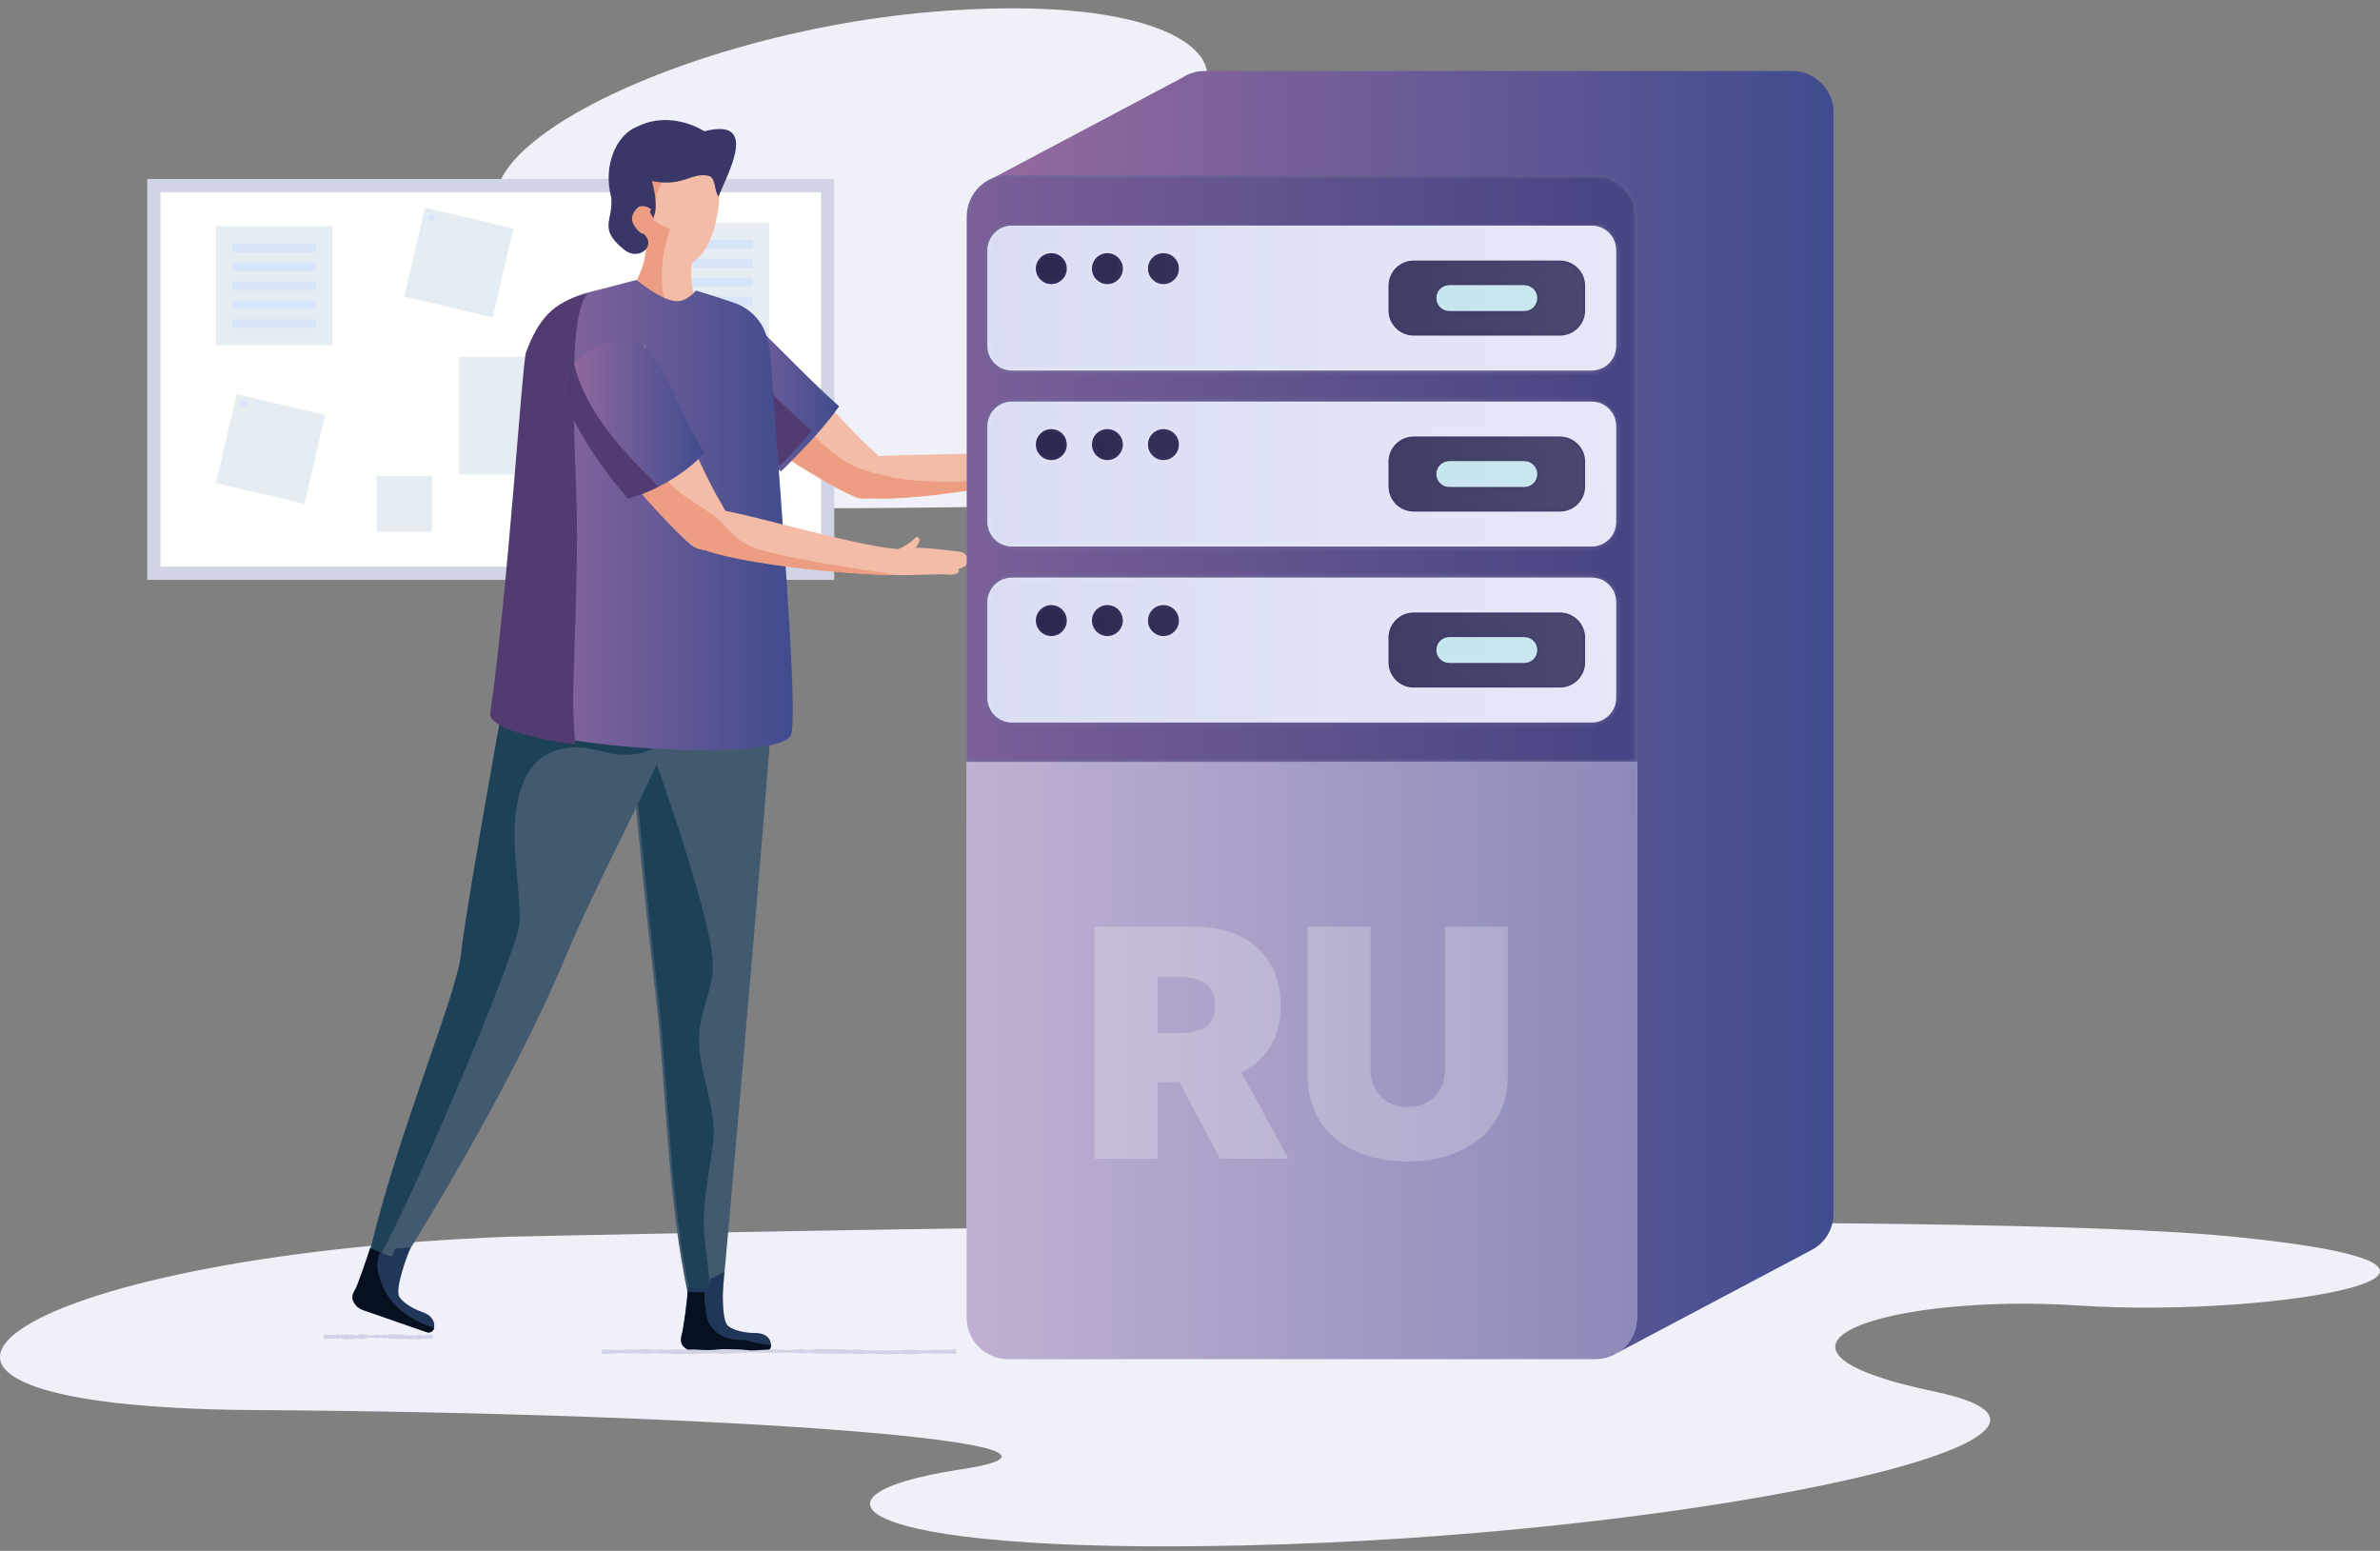 <svg width="485" height="316" viewBox="0 0 485 316" fill="none" xmlns="http://www.w3.org/2000/svg">
<rect x="0" y="0" width="485" height="316" fill="#808080" stroke="none"/>
<path fill-rule="evenodd" clip-rule="evenodd" d="M103.77 251.986C1.316 255.906 -42.156 286.737 52.166 287.315C146.489 287.895 231.672 293.967 195.679 299.418C159.686 304.868 173.876 317.583 261.862 314.653C349.849 311.723 437.359 292.56 394.204 283.536C351.049 274.512 384.642 263.414 423.934 266.025C463.227 268.636 520.861 258.51 455.151 251.986C389.442 245.461 103.77 251.986 103.77 251.986Z" fill="#EFF0F8"/>
<path fill-rule="evenodd" clip-rule="evenodd" d="M291.74 100.578C356.758 95.199 384.839 47.641 325.052 46.092C265.264 44.542 211.363 34.529 234.274 26.316C257.184 18.104 248.403 -1.732 192.573 2.21C136.743 6.152 80.94 35.294 108.147 49.6C135.353 63.905 113.869 80.901 89.003 76.576C64.137 72.253 27.428 87.574 68.976 98.154C110.523 108.735 291.74 100.578 291.74 100.578Z" fill="#EFF0F8"/>
<rect x="30" y="36.461" width="140" height="81.695" fill="#D0D4E5"/>
<path d="M167.309 39.162L167.309 115.448L32.69 115.448L32.69 39.162L167.309 39.162Z" fill="#FFFFFE"/>
<rect x="44.016" y="46.086" width="23.73" height="24.257" fill="#E5EDF3"/>
<rect x="47.337" y="49.631" width="17.083" height="1.757" fill="#D7E4F9"/>
<rect x="47.337" y="53.49" width="17.083" height="1.757" fill="#D7E4F9"/>
<rect x="47.337" y="57.338" width="17.083" height="1.757" fill="#D7E4F9"/>
<rect x="47.337" y="61.197" width="17.083" height="1.757" fill="#D7E4F9"/>
<rect x="47.337" y="65.047" width="17.083" height="1.757" fill="#D7E4F9"/>
<rect x="133.01" y="45.353" width="23.73" height="42.898" fill="#E5EDF3"/>
<rect x="136.333" y="65.754" width="6.933" height="6.968" fill="#D7E4F9"/>
<rect x="136.333" y="48.895" width="17.083" height="1.757" fill="#D7E4F9"/>
<rect x="136.333" y="52.754" width="17.083" height="1.757" fill="#D7E4F9"/>
<rect x="136.333" y="56.602" width="17.083" height="1.757" fill="#D7E4F9"/>
<rect x="136.333" y="60.461" width="17.083" height="1.757" fill="#D7E4F9"/>
<path d="M86.6 42.312L104.632 46.549L100.417 64.673L82.385 60.437L86.6 42.312Z" fill="#E5EDF3"/>
<ellipse cx="87.964" cy="44.338" rx="0.698" ry="0.702" fill="#D7E4F9"/>
<path d="M48.227 80.307L66.259 84.543L62.044 102.667L44.012 98.431L48.227 80.307Z" fill="#E5EDF3"/>
<ellipse cx="49.592" cy="82.334" rx="0.698" ry="0.702" fill="#D7E4F9"/>
<rect x="76.732" y="96.978" width="11.299" height="11.357" fill="#E5EDF3"/>
<rect x="93.504" y="72.717" width="24.54" height="23.97" fill="#E5EDF3"/>
<rect x="130.684" y="98.934" width="11.299" height="11.357" fill="#E5EDF3"/>
<path fill-rule="evenodd" clip-rule="evenodd" d="M217.216 87.728C216.776 88.903 216.149 90.038 215.443 90.94C216.305 91.301 216.283 91.962 217.331 91.243C217.667 90.809 218.423 87.321 218.17 86.788C217.845 86.093 217.46 87.085 217.216 87.728Z" fill="#F3BCA7"/>
<path fill-rule="evenodd" clip-rule="evenodd" d="M224.503 89.632C223.966 89.557 222.408 89.732 221.761 89.743C221.542 89.758 218.409 89.995 217.062 90.262C215.922 90.475 214.792 90.855 213.778 91.215C213.725 91.239 214.265 95.083 214.776 96.298C216.694 95.971 222.489 94.434 222.637 94.427C225.104 94.3 225.489 93.452 224.899 92.945C224.755 92.82 226.26 92.173 225.787 91.581C225.787 91.581 226.18 91.207 225.899 90.703C225.686 90.322 225.41 89.756 224.503 89.632Z" fill="#F3BCA7"/>
<path fill-rule="evenodd" clip-rule="evenodd" d="M152.972 65.418C152.063 64.727 143.512 74.462 142.758 76.575C141.02 81.448 164.704 97.067 174.087 101.205C177.649 102.775 186.713 99.575 177.645 91.585C170.251 85.073 157.975 69.22 152.972 65.418Z" fill="#F3BCA7"/>
<path fill-rule="evenodd" clip-rule="evenodd" d="M214.683 91.008C207.896 92.987 182.616 92.284 175.95 93.185C175.587 93.235 175.166 93.361 174.738 93.565C172.849 94.459 170.844 96.802 173.137 100.194C175.638 103.903 203.662 99.398 214.889 96.359C214.371 95.064 214.889 93.173 214.683 91.008Z" fill="#F3BCA7"/>
<path fill-rule="evenodd" clip-rule="evenodd" d="M175.523 95.569C169.53 93.436 163.882 87.108 159.934 81.44C155.607 77.71 151.571 73.606 147.893 69.281C145.519 71.961 143.139 75.032 142.758 76.121C141.018 81.082 164.735 96.986 174.131 101.198C176.686 102.346 182.026 100.978 181.522 97.123C179.381 96.731 177.348 96.218 175.523 95.569Z" fill="#ED9E82"/>
<path fill-rule="evenodd" clip-rule="evenodd" d="M175.373 95.806C174.653 95.567 173.937 95.254 173.229 94.906C172.071 96.067 171.48 97.887 173.13 100.244C175.379 103.468 198.319 100.249 211 97.44C208.459 97.692 201.447 97.736 200.342 97.841C192.862 98.544 182.489 98.173 175.373 95.806Z" fill="#ED9E82"/>
<path fill-rule="evenodd" clip-rule="evenodd" d="M152.195 64.862C151.259 64.161 142.443 74.041 141.666 76.186C140.471 79.487 149.19 89.711 159.167 96.022C160.181 95.156 162.93 92.2 163.87 91.248C166.174 88.926 169.143 85.43 171 82.795C163.622 76.266 155.836 67.586 152.195 64.862Z" fill="url(#paint0_linear_1057_5133)"/>
<path fill-rule="evenodd" clip-rule="evenodd" d="M151.782 73.694C149.932 71.266 149.386 68.774 149.732 66.496C147.008 69.319 143.246 74.062 142.769 75.461C141.664 78.697 149.725 88.72 158.95 94.906C159.888 94.058 162.429 91.159 163.298 90.227C163.97 89.509 164.703 88.672 165.445 87.787C160.529 83.504 155.816 78.996 151.782 73.694Z" fill="#523B71"/>
<path fill-rule="evenodd" clip-rule="evenodd" d="M128.265 124.032C128.265 124.032 126.919 143.79 128.265 151.401C128.719 153.966 130.62 177.405 133.676 203.325C135.75 220.91 135.852 244.3 140.454 264.944C143.521 267.144 147.1 264.989 147.159 264.756C147.159 264.756 159.551 127.223 158.74 121.645C155.108 123.168 139.215 124.719 128.265 124.032Z" fill="#425A6F"/>
<path fill-rule="evenodd" clip-rule="evenodd" d="M145.27 196.96C145.475 186.397 129.439 143.212 128.223 140.586C128.199 144.941 128.333 149.204 128.811 151.917C129.262 154.471 131.146 177.807 134.176 203.614C136.232 221.123 136.334 244.41 140.896 264.964C142.243 265.935 143.675 266.037 144.876 265.848C144.665 261.736 144.278 257.659 143.709 253.348C142.769 246.259 144.416 240.125 145.294 233.15C146.251 225.553 142.271 218.834 142.458 211.232C142.579 206.339 145.173 201.804 145.27 196.96Z" fill="#1D4257"/>
<path fill-rule="evenodd" clip-rule="evenodd" d="M153.912 271.609C153.393 271.609 150.081 271.566 148.339 270.127C146.91 268.947 147.288 260.813 147.559 259.242C146.832 259.329 145.487 260.374 144.784 260.578C144.515 261.23 144.601 261.968 144.57 262.427C143.9 262.565 140.947 262.606 140.175 262.333C140.071 264.735 139.253 270.801 138.941 271.814C138.687 272.645 138.719 273.573 139.118 274.088C140.251 275.549 141.626 275.359 142.982 275.359C145.2 275.359 152.565 275.397 155.756 275.397C156.476 275.397 157.112 274.99 157.112 273.909C157.112 273.267 156.544 271.609 153.912 271.609Z" fill="#21375A"/>
<path fill-rule="evenodd" clip-rule="evenodd" d="M152.007 273.068C151.251 272.982 150.464 273.022 149.712 272.93C146.176 272.495 143.868 270.151 143.79 266.736C143.606 265.681 143.446 264.65 143.59 263.534L143.625 263.31C142.473 263.359 140.741 263.33 140.176 263.143C140.072 265.396 139.254 271.087 138.941 272.037C138.687 272.816 138.719 273.687 139.118 274.17C140.253 275.54 141.629 275.362 142.986 275.362C145.206 275.362 152.579 275.398 155.772 275.398C156.465 275.398 157.068 275.03 157.112 274.098C155.826 273.95 154.544 273.757 153.286 273.447L152.007 273.068Z" fill="#06101E"/>
<path d="M194.876 275.852H194.067C193.806 275.852 193.48 275.852 193.089 275.829C192.662 275.805 192.225 275.79 191.784 275.786C191.513 275.799 191.25 275.819 191.001 275.847C190.708 275.859 190.404 275.849 190.14 275.818C189.851 275.783 189.538 275.761 189.214 275.751C188.881 275.752 188.548 275.761 188.223 275.777C187.531 275.812 186.801 275.867 186.031 275.913C185.641 275.934 185.244 275.946 184.844 275.951C184.393 275.946 183.951 275.923 183.539 275.881C183.119 275.846 182.655 275.846 182.235 275.881C181.829 275.927 181.384 275.952 180.93 275.954C180.017 275.954 179.077 275.847 178.112 275.82C177.115 275.771 176.074 275.794 175.138 275.884C174.889 275.904 174.617 275.904 174.368 275.884C174.107 275.861 173.846 275.812 173.598 275.786C173.471 275.777 173.334 275.777 173.207 275.786C173.068 275.8 172.937 275.817 172.815 275.838C172.554 275.879 172.294 275.855 172.033 275.858C170.976 275.858 169.906 275.818 168.81 275.794H167.167C166.587 275.811 165.999 275.781 165.51 275.71C165.029 275.624 164.355 275.617 163.84 275.693C163.594 275.729 163.295 275.743 163.005 275.73C162.717 275.722 162.436 275.704 162.17 275.678C161.641 275.622 161.071 275.589 160.487 275.58C159.916 275.585 159.348 275.603 158.791 275.632C157.666 275.651 156.537 275.651 155.412 275.632C154.851 275.632 154.29 275.597 153.729 275.582C153.158 275.58 152.591 275.603 152.059 275.649C150.98 275.725 149.877 275.782 148.759 275.82C147.691 275.88 146.567 275.866 145.536 275.78C144.482 275.737 143.393 275.767 142.418 275.867C141.933 275.905 141.42 275.923 140.905 275.919C140.657 275.919 140.409 275.881 140.162 275.864C139.92 275.853 139.672 275.853 139.431 275.864C138.958 275.891 138.479 275.913 137.996 275.928C137.756 275.931 137.517 275.923 137.291 275.905C137.057 275.881 136.835 275.852 136.6 275.826C135.687 275.69 134.813 275.899 133.991 275.774C133.594 275.71 133.052 275.716 132.686 275.789C132.345 275.846 131.889 275.857 131.499 275.818C130.81 275.749 130.062 275.715 129.307 275.719C128.971 275.732 128.639 275.752 128.316 275.777C128.013 275.796 127.693 275.796 127.39 275.777C127.113 275.754 126.83 275.735 126.542 275.722C126.277 275.716 126.01 275.723 125.759 275.742C125.044 275.818 124.268 275.863 123.476 275.873C123.276 275.876 123.075 275.876 122.876 275.873H122.667V274.982H122.876C123.076 274.979 123.276 274.979 123.476 274.982C124.255 274.98 125.03 275.01 125.759 275.072C126.016 275.085 126.284 275.085 126.542 275.072C126.832 275.048 127.116 275.02 127.39 274.987C127.679 274.958 128.006 274.951 128.316 274.967C128.638 274.993 128.97 275.012 129.307 275.025C130.074 275.018 130.823 274.972 131.499 274.892C131.897 274.843 132.394 274.864 132.686 274.941C132.823 274.989 133.048 275.021 133.301 275.027C133.554 275.034 133.807 275.015 133.991 274.976C134.839 274.822 135.713 275.144 136.6 275.008C136.822 274.985 137.057 274.955 137.291 274.935C137.523 274.924 137.764 274.924 137.996 274.935C138.466 274.935 138.948 274.999 139.431 275.025C139.672 275.036 139.921 275.036 140.162 275.025C140.409 275.025 140.657 274.987 140.905 274.973C141.416 274.965 141.928 274.978 142.418 275.011C143.412 275.102 144.521 275.109 145.536 275.031C146.511 274.906 147.651 274.861 148.759 274.903C149.311 274.914 149.859 274.932 150.403 274.955C150.986 274.969 151.55 275.01 152.059 275.074C152.553 275.146 153.145 275.176 153.729 275.159C154.278 275.112 154.84 275.074 155.412 275.045C156.51 274.976 157.658 274.956 158.791 274.985C159.326 275.043 159.898 275.083 160.487 275.104C160.781 275.104 161.072 275.089 161.335 275.06L162.183 274.944C162.436 274.906 162.72 274.879 163.018 274.866C163.292 274.848 163.579 274.866 163.853 274.95C164.414 275.121 164.962 275.086 165.523 274.967C165.757 274.915 166.043 274.875 166.358 274.851C166.628 274.836 166.91 274.836 167.18 274.851C167.727 274.871 168.275 274.906 168.823 274.918C169.906 274.938 170.989 274.918 172.046 274.95C172.307 274.95 172.568 274.95 172.828 274.996C172.948 275.022 173.079 275.046 173.22 275.066C173.347 275.075 173.484 275.075 173.611 275.066C173.872 275.048 174.133 275.008 174.381 274.99C174.639 274.979 174.908 274.985 175.151 275.008C175.412 275.028 175.659 275.06 175.907 275.08C176.15 275.097 176.399 275.109 176.651 275.115C177.138 275.133 177.631 275.143 178.125 275.144L180.943 275.121C181.38 275.125 181.815 275.133 182.248 275.147C182.693 275.155 183.14 275.139 183.552 275.101C183.962 275.056 184.403 275.027 184.857 275.016C185.254 275.014 185.651 275.019 186.044 275.031C186.814 275.06 187.544 275.101 188.236 275.121C188.565 275.127 188.897 275.127 189.227 275.121C189.55 275.107 189.863 275.083 190.153 275.048C190.418 275.017 190.718 275.005 191.014 275.014C191.265 275.037 191.528 275.054 191.797 275.063C192.239 275.054 192.676 275.035 193.102 275.008C193.48 274.99 193.806 274.987 194.08 274.976C194.602 274.958 194.889 274.958 194.889 274.958L194.876 275.852Z" fill="#D0D4E5"/>
<path d="M88.218 272.831H87.969C87.889 272.831 87.789 272.831 87.668 272.808C87.537 272.783 87.402 272.768 87.267 272.764C87.183 272.777 87.102 272.798 87.026 272.825C86.936 272.838 86.842 272.827 86.761 272.796C86.672 272.762 86.576 272.739 86.476 272.729C86.373 272.731 86.271 272.74 86.171 272.755C85.958 272.79 85.733 272.845 85.497 272.892C85.377 272.912 85.254 272.925 85.131 272.93C84.993 272.925 84.856 272.901 84.73 272.86C84.601 272.824 84.458 272.824 84.329 272.86C84.204 272.905 84.067 272.93 83.927 272.932C83.646 272.932 83.357 272.825 83.06 272.799C82.753 272.75 82.433 272.772 82.145 272.863C82.068 272.883 81.984 272.883 81.908 272.863C81.828 272.84 81.747 272.79 81.671 272.764C81.632 272.755 81.59 272.755 81.551 272.764C81.508 272.778 81.468 272.796 81.43 272.816C81.35 272.857 81.27 272.834 81.189 272.837C80.864 272.837 80.535 272.796 80.198 272.773H79.692C79.514 272.79 79.333 272.76 79.182 272.689C79.034 272.603 78.827 272.596 78.669 272.671C78.593 272.707 78.501 272.721 78.412 272.709C78.323 272.7 78.237 272.683 78.155 272.657C77.992 272.601 77.817 272.567 77.637 272.558C77.461 272.564 77.286 272.581 77.115 272.61C76.769 272.63 76.421 272.63 76.075 272.61C75.903 272.61 75.73 272.575 75.558 272.561C75.382 272.559 75.207 272.581 75.044 272.628C74.712 272.703 74.372 272.76 74.028 272.799C73.7 272.859 73.354 272.845 73.037 272.758C72.712 272.715 72.377 272.746 72.077 272.845C71.928 272.884 71.77 272.902 71.612 272.898C71.535 272.898 71.459 272.86 71.383 272.843C71.309 272.832 71.232 272.832 71.158 272.843C71.013 272.87 70.865 272.891 70.717 272.906C70.643 272.909 70.569 272.901 70.5 272.883C70.428 272.86 70.359 272.831 70.287 272.805C70.006 272.668 69.737 272.877 69.484 272.753C69.362 272.689 69.195 272.695 69.083 272.767C68.978 272.825 68.837 272.836 68.718 272.796C68.506 272.728 68.275 272.694 68.043 272.697C67.939 272.711 67.838 272.73 67.738 272.755C67.645 272.774 67.546 272.774 67.453 272.755C67.368 272.732 67.281 272.714 67.192 272.7C67.111 272.695 67.029 272.702 66.951 272.721C66.731 272.797 66.493 272.841 66.249 272.851C66.187 272.855 66.126 272.855 66.064 272.851H66V271.96H66.064C66.126 271.957 66.187 271.957 66.249 271.96C66.489 271.958 66.727 271.989 66.951 272.05C67.031 272.064 67.113 272.064 67.192 272.05C67.282 272.026 67.369 271.998 67.453 271.966C67.542 271.936 67.643 271.929 67.738 271.946C67.837 271.971 67.939 271.991 68.043 272.004C68.279 271.997 68.51 271.951 68.718 271.87C68.84 271.822 68.993 271.842 69.083 271.919C69.125 271.967 69.194 271.999 69.272 272.006C69.35 272.013 69.428 271.994 69.484 271.954C69.745 271.8 70.014 272.123 70.287 271.986C70.355 271.963 70.428 271.934 70.5 271.914C70.571 271.902 70.645 271.902 70.717 271.914C70.861 271.914 71.01 271.978 71.158 272.004C71.232 272.015 71.309 272.015 71.383 272.004C71.459 272.004 71.535 271.966 71.612 271.951C71.769 271.944 71.927 271.956 72.077 271.989C72.383 272.08 72.724 272.088 73.037 272.009C73.337 271.885 73.687 271.84 74.028 271.882C74.198 271.893 74.367 271.91 74.534 271.934C74.713 271.948 74.887 271.988 75.044 272.053C75.196 272.125 75.378 272.154 75.558 272.137C75.726 272.091 75.899 272.053 76.075 272.024C76.413 271.955 76.766 271.934 77.115 271.963C77.28 272.022 77.456 272.062 77.637 272.082C77.728 272.083 77.817 272.068 77.898 272.039L78.159 271.922C78.237 271.885 78.324 271.858 78.416 271.844C78.5 271.827 78.588 271.844 78.673 271.928C78.845 272.099 79.014 272.065 79.186 271.946C79.258 271.893 79.346 271.853 79.443 271.83C79.526 271.815 79.613 271.815 79.696 271.83C79.865 271.85 80.033 271.885 80.202 271.896C80.535 271.917 80.868 271.896 81.193 271.928C81.274 271.928 81.354 271.928 81.434 271.975C81.471 272.001 81.511 272.024 81.555 272.044C81.594 272.054 81.636 272.054 81.675 272.044C81.755 272.027 81.836 271.986 81.912 271.969C81.992 271.957 82.074 271.963 82.149 271.986C82.229 272.007 82.305 272.039 82.382 272.059C82.456 272.075 82.533 272.087 82.61 272.094C82.76 272.112 82.912 272.121 83.064 272.123L83.931 272.099C84.065 272.103 84.199 272.112 84.332 272.126C84.469 272.133 84.607 272.118 84.734 272.079C84.86 272.034 84.996 272.006 85.135 271.995C85.257 271.993 85.38 271.997 85.501 272.009C85.737 272.039 85.962 272.079 86.175 272.099C86.276 272.106 86.379 272.106 86.48 272.099C86.579 272.086 86.676 272.061 86.765 272.027C86.846 271.996 86.939 271.984 87.03 271.992C87.107 272.016 87.188 272.032 87.271 272.041C87.407 272.032 87.541 272.014 87.672 271.986C87.789 271.969 87.889 271.966 87.973 271.954C88.134 271.937 88.222 271.937 88.222 271.937L88.218 272.831Z" fill="#D0D4E5"/>
<path fill-rule="evenodd" clip-rule="evenodd" d="M93.969 194.278C93.104 202.692 81.256 230.152 75.444 254.647C75.444 254.89 78.381 258.338 81.75 257.412C81.75 257.412 103.519 223.194 115.271 194.93C119.78 184.085 126.435 171.319 132.297 158.978C139.023 144.827 145.444 130.816 145.444 130.816C134.731 128.941 111.045 118.414 107.927 116.074C106.747 118.941 95.036 183.909 93.969 194.278Z" fill="#425A6F"/>
<path fill-rule="evenodd" clip-rule="evenodd" d="M93.969 194.39C93.104 202.817 81.256 230.317 75.444 254.847C75.444 254.956 76.072 255.73 77.052 256.455C82.791 247.229 105.968 192.996 105.947 187.59C105.913 178.507 103.203 168.603 106.466 159.899C109.039 153.034 115.152 151.003 122.597 153.097C141.806 158.507 145.444 130.838 145.444 130.838C134.731 128.96 111.045 118.418 107.927 116.074C106.747 118.946 95.036 184.007 93.969 194.39Z" fill="#1D4257"/>
<path fill-rule="evenodd" clip-rule="evenodd" d="M130.83 44.77C132.237 49.047 131.733 54.007 129.333 57.797C131.987 63.086 140.861 63.03 141.478 59.82C140.024 56.323 141.536 49.818 141.555 49.202C139.401 49.526 132.095 45.578 130.83 44.77Z" fill="#F3BCA7"/>
<path fill-rule="evenodd" clip-rule="evenodd" d="M137.345 34.233C132.863 34.527 130.162 38.282 130.468 42.553L130.783 46.99C131.011 50.213 136.535 54.941 139.409 54.155C146.212 52.298 146.816 40.04 146.485 38.679C145.56 34.886 141.521 33.956 137.345 34.233Z" fill="#F3BCA7"/>
<path fill-rule="evenodd" clip-rule="evenodd" d="M136.471 46.702C134.184 45.565 131.847 44.107 131.223 43.656C132.479 47.969 132.03 52.971 129.887 56.792C130.972 59.23 133.209 60.535 135.382 60.925C135.039 59.419 134.831 57.869 134.86 56.224C134.923 52.989 135.379 49.86 136.553 46.919L136.471 46.702Z" fill="#ED9E82"/>
<path fill-rule="evenodd" clip-rule="evenodd" d="M130.729 47.635C130.835 49.524 131.637 51.189 133.344 52.795C134.582 53.961 136.288 52.055 133.822 47.173C132.877 45.301 133.195 42.865 133.564 40.744C134.061 37.884 135.622 35.759 137.379 34.188C137.09 34.193 136.532 34.195 136.237 34.22C132.474 34.53 130.207 38.478 130.464 42.969L130.729 47.635Z" fill="#ED9E82"/>
<path fill-rule="evenodd" clip-rule="evenodd" d="M132.849 36.873C139.31 38.245 141.062 34.836 144.66 35.91C145.907 36.624 145.519 38.803 146.409 40.061C148.383 35.176 154.75 23.862 143.54 26.748C140.573 24.906 135.036 23.142 129.726 25.86C125.664 27.459 122.8 33.705 124.556 40.225C125.018 45.098 121.744 46.476 127.212 50.898C130.127 53.257 133.856 50.169 131.228 47.705C130.162 47.517 129.71 46.202 129.727 45.111C129.576 43.693 129.117 42.755 130.348 42.103C130.777 41.933 132.333 42.425 133.093 44.439C134.092 42.489 133.536 39.554 132.849 36.873Z" fill="#393768"/>
<path fill-rule="evenodd" clip-rule="evenodd" d="M151.206 62.374C149.766 61.56 141.838 59.212 141.838 59.212C141.838 59.212 139.972 61.522 137.766 61.368C134.556 61.14 129.7 57.027 129.7 57.027C129.7 57.027 122.846 58.868 120.539 59.407C113.612 61.032 110.726 64.587 108.225 71.299C107.453 73.368 104.584 119.914 101.015 144.559C99.943 151.96 157.622 155.915 161.098 149.929C162.516 147.489 160.474 119.464 157.214 75.307C156.886 70.88 156.794 65.537 151.206 62.374Z" fill="url(#paint1_linear_1057_5133)"/>
<path fill-rule="evenodd" clip-rule="evenodd" d="M119.636 59.871C112.634 61.501 109.718 65.065 107.19 71.796C106.41 73.87 103.51 120.545 99.903 145.259C99.503 147.995 107.188 150.26 117.214 151.729C116.922 147.907 116.719 144.091 116.818 140.31C117.113 128.719 117.697 117.141 117.564 105.543C117.448 95.175 115.168 63.381 119.888 59.812L119.636 59.871Z" fill="#523B71"/>
<path fill-rule="evenodd" clip-rule="evenodd" d="M128.779 44.51C128.741 45.568 129.896 47.227 130.88 47.555C131.34 46.4 132.278 44.069 132.667 42.605C132.109 42.185 131.363 42 130.956 41.985C129.892 41.941 128.821 43.394 128.779 44.51Z" fill="#ED9E82"/>
<path fill-rule="evenodd" clip-rule="evenodd" d="M186.027 110.078C185.09 110.844 184.021 111.523 182.952 111.891C184.206 111.7 184.18 112.691 185.515 112.733C186.027 112.554 187.66 110.411 187.36 109.845C186.957 108.924 186.522 109.613 186.027 110.078Z" fill="#F3BCA7"/>
<path fill-rule="evenodd" clip-rule="evenodd" d="M196.261 112.599C195.733 112.346 193.843 112.248 193.106 112.12C192.851 112.089 189.2 111.652 187.557 111.628C186.173 111.594 184.774 111.64 183.472 111.781C183.399 111.797 182.341 115.848 182.4 117.173C184.715 117.256 191.928 116.966 192.101 116.989C194.951 117.397 195.748 116.631 195.297 115.997C195.187 115.841 197.169 115.52 196.883 114.826C196.883 114.826 197.488 114.536 197.386 113.971C197.31 113.546 196.594 112.76 196.261 112.599Z" fill="#F3BCA7"/>
<path fill-rule="evenodd" clip-rule="evenodd" d="M131.407 70.477C130.753 69.558 119.672 76.556 118.317 78.385C115.191 82.602 133.031 104.3 140.714 110.919C143.634 113.431 153.229 112.88 147.005 102.631C141.929 94.278 135.024 75.544 131.407 70.477Z" fill="#F3BCA7"/>
<path fill-rule="evenodd" clip-rule="evenodd" d="M146.36 103.847C145.997 103.8 145.554 103.814 145.086 103.895C143.014 104.252 140.397 105.96 141.583 109.797C142.879 113.986 171.867 117.149 183.517 117.19C183.401 115.819 183.619 114.027 184.064 111.909C176.984 112.017 153.004 104.734 146.36 103.847Z" fill="#F3BCA7"/>
<path fill-rule="evenodd" clip-rule="evenodd" d="M136.903 98.91C132.848 94.961 131.64 85.962 127.19 83.121C124.245 81.239 122.952 78.607 122.842 75.965C120.677 77.352 118.83 78.692 118.323 79.349C115.143 83.469 133.292 104.663 141.109 111.128C143.655 113.232 152.336 112.275 147.748 107.225C144.5 103.649 140.411 102.326 136.903 98.91Z" fill="#ED9E82"/>
<path fill-rule="evenodd" clip-rule="evenodd" d="M143.519 103.82L143.469 103.825C141.37 104.184 138.719 105.901 139.921 109.759C141.233 113.969 170.597 117.149 182.398 117.19C182.368 116.859 161.963 114.373 154.109 111.76C148.966 110.052 148.18 106.536 143.519 103.82Z" fill="#ED9E82"/>
<path fill-rule="evenodd" clip-rule="evenodd" d="M131.03 70.299C126.122 67.07 114.107 71.797 115.252 80.582C115.697 83.999 120.496 92.947 128.103 101.591C134.069 99.994 140.584 95.727 143.509 92.296C138.456 84.143 134.827 72.794 131.03 70.299Z" fill="url(#paint2_linear_1057_5133)"/>
<path fill-rule="evenodd" clip-rule="evenodd" d="M127.963 101.591C129.99 101.047 132.074 100.18 134.064 99.153C132.587 96.826 120.132 87.132 116.964 74.106C115.579 75.862 114.919 78.236 115.25 80.774C115.69 84.159 120.438 93.026 127.963 101.591Z" fill="#523B71"/>
<path fill-rule="evenodd" clip-rule="evenodd" d="M86.112 267.359C85.636 267.195 82.616 266.11 81.39 264.243C80.386 262.712 83.024 255.619 83.675 254.27C82.989 254.119 81.29 254.414 80.594 254.379C80.181 254.889 80.068 255.593 79.922 256.002C79.272 255.919 76.087 254.826 75.453 254.333C74.737 256.498 72.9 261.991 72.353 262.822C71.906 263.5 71.696 264.361 71.929 264.958C72.59 266.651 73.896 266.911 75.138 267.341C77.169 268.041 83.903 270.4 86.822 271.406C87.481 271.634 88.171 271.463 88.448 270.473C88.612 269.887 88.518 268.188 86.112 267.359Z" fill="#21375A"/>
<path fill-rule="evenodd" clip-rule="evenodd" d="M77.16 259.66C76.703 257.91 76.909 256.387 77.495 255.135C76.612 254.811 75.769 254.455 75.476 254.227C74.756 256.406 72.906 261.934 72.357 262.77C71.906 263.453 71.695 264.319 71.93 264.92C72.595 266.624 73.91 266.886 75.16 267.318C77.203 268.023 83.981 270.396 86.92 271.409C87.551 271.628 88.195 271.459 88.5 270.591C83.363 268.839 78.837 266.083 77.16 259.66Z" fill="#06101E"/>
<path fill-rule="evenodd" clip-rule="evenodd" d="M373.64 22.899V247.27C373.64 250.518 371.826 253.345 369.085 254.737L329.644 275.617L332.511 255.706H245.531C240.849 255.706 237.095 251.911 237.095 247.27V35.977L201.239 36.862L240.806 15.898L240.891 15.855C242.199 14.969 243.802 14.463 245.531 14.463H365.204C369.844 14.463 373.64 18.259 373.64 22.899Z" fill="url(#paint3_linear_1057_5133)"/>
<path fill-rule="evenodd" clip-rule="evenodd" d="M333.567 44.117V166.783H197.021V44.117C197.021 39.476 200.775 35.68 205.458 35.68H325.131C329.77 35.68 333.567 39.476 333.567 44.117Z" fill="#74749D"/>
<path fill-rule="evenodd" clip-rule="evenodd" d="M325.131 276.925H205.437C200.778 276.925 197 273.148 197 268.488V155.299H333.567V268.488C333.567 273.148 329.79 276.925 325.131 276.925Z" fill="#CCE9F1"/>
<path fill-rule="evenodd" clip-rule="evenodd" d="M324.34 117.686H206.228C203.462 117.686 201.219 119.928 201.219 122.694V142.204C201.219 144.97 203.462 147.213 206.228 147.213H324.34C327.107 147.213 329.349 144.97 329.349 142.204V122.694C329.349 119.928 327.107 117.686 324.34 117.686Z" fill="#E6E9F8"/>
<path fill-rule="evenodd" clip-rule="evenodd" d="M217.4 126.445C217.4 128.19 215.986 129.604 214.242 129.604C212.498 129.604 211.084 128.19 211.084 126.445C211.084 124.701 212.498 123.287 214.242 123.287C215.986 123.287 217.4 124.701 217.4 126.445Z" fill="#393768"/>
<path fill-rule="evenodd" clip-rule="evenodd" d="M228.824 126.445C228.824 128.19 227.409 129.604 225.665 129.604C223.921 129.604 222.508 128.19 222.508 126.445C222.508 124.701 223.921 123.287 225.665 123.287C227.409 123.287 228.824 124.701 228.824 126.445Z" fill="#393768"/>
<path fill-rule="evenodd" clip-rule="evenodd" d="M240.249 126.445C240.249 128.19 238.835 129.604 237.091 129.604C235.346 129.604 233.933 128.19 233.933 126.445C233.933 124.701 235.346 123.287 237.091 123.287C238.835 123.287 240.249 124.701 240.249 126.445Z" fill="#393768"/>
<path fill-rule="evenodd" clip-rule="evenodd" d="M317.881 140.094H288.089C285.249 140.094 282.948 137.792 282.948 134.953V129.944C282.948 127.105 285.249 124.803 288.089 124.803H317.881C320.72 124.803 323.021 127.105 323.021 129.944V134.953C323.021 137.792 320.72 140.094 317.881 140.094Z" fill="#393768"/>
<path fill-rule="evenodd" clip-rule="evenodd" d="M310.63 135.084H295.339C293.883 135.084 292.702 133.904 292.702 132.449C292.702 130.992 293.883 129.812 295.339 129.812H310.63C312.086 129.812 313.267 130.992 313.267 132.449C313.267 133.904 312.086 135.084 310.63 135.084Z" fill="#CCE9F1"/>
<path fill-rule="evenodd" clip-rule="evenodd" d="M324.34 81.828H206.228C203.462 81.828 201.219 84.071 201.219 86.837V106.347C201.219 109.113 203.462 111.357 206.228 111.357H324.34C327.107 111.357 329.349 109.113 329.349 106.347V86.837C329.349 84.071 327.107 81.828 324.34 81.828Z" fill="#E6E9F8"/>
<path fill-rule="evenodd" clip-rule="evenodd" d="M217.4 90.59C217.4 92.334 215.986 93.748 214.242 93.748C212.498 93.748 211.084 92.334 211.084 90.59C211.084 88.846 212.498 87.432 214.242 87.432C215.986 87.432 217.4 88.846 217.4 90.59Z" fill="#393768"/>
<path fill-rule="evenodd" clip-rule="evenodd" d="M228.824 90.59C228.824 92.334 227.409 93.748 225.665 93.748C223.921 93.748 222.508 92.334 222.508 90.59C222.508 88.846 223.921 87.432 225.665 87.432C227.409 87.432 228.824 88.846 228.824 90.59Z" fill="#393768"/>
<path fill-rule="evenodd" clip-rule="evenodd" d="M240.249 90.59C240.249 92.334 238.835 93.748 237.091 93.748C235.346 93.748 233.933 92.334 233.933 90.59C233.933 88.846 235.346 87.432 237.091 87.432C238.835 87.432 240.249 88.846 240.249 90.59Z" fill="#393768"/>
<path fill-rule="evenodd" clip-rule="evenodd" d="M317.881 104.239H288.089C285.249 104.239 282.948 101.937 282.948 99.098V94.088C282.948 91.249 285.249 88.947 288.089 88.947H317.881C320.72 88.947 323.021 91.249 323.021 94.088V99.098C323.021 101.937 320.72 104.239 317.881 104.239Z" fill="#393768"/>
<path fill-rule="evenodd" clip-rule="evenodd" d="M310.63 99.23H295.339C293.883 99.23 292.702 98.05 292.702 96.594C292.702 95.138 293.883 93.957 295.339 93.957H310.63C312.086 93.957 313.267 95.138 313.267 96.594C313.267 98.05 312.086 99.23 310.63 99.23Z" fill="#CCE9F1"/>
<path fill-rule="evenodd" clip-rule="evenodd" d="M324.34 45.973H206.228C203.462 45.973 201.219 48.215 201.219 50.982V70.492C201.219 73.258 203.462 75.501 206.228 75.501H324.34C327.107 75.501 329.349 73.258 329.349 70.492V50.982C329.349 48.215 327.107 45.973 324.34 45.973Z" fill="#E6E9F8"/>
<path fill-rule="evenodd" clip-rule="evenodd" d="M217.4 54.735C217.4 56.479 215.986 57.893 214.242 57.893C212.498 57.893 211.084 56.479 211.084 54.735C211.084 52.99 212.498 51.576 214.242 51.576C215.986 51.576 217.4 52.99 217.4 54.735Z" fill="#393768"/>
<path fill-rule="evenodd" clip-rule="evenodd" d="M228.824 54.735C228.824 56.479 227.409 57.893 225.665 57.893C223.921 57.893 222.508 56.479 222.508 54.735C222.508 52.99 223.921 51.576 225.665 51.576C227.409 51.576 228.824 52.99 228.824 54.735Z" fill="#393768"/>
<path fill-rule="evenodd" clip-rule="evenodd" d="M240.249 54.735C240.249 56.479 238.835 57.893 237.091 57.893C235.346 57.893 233.933 56.479 233.933 54.735C233.933 52.99 235.346 51.576 237.091 51.576C238.835 51.576 240.249 52.99 240.249 54.735Z" fill="#393768"/>
<path fill-rule="evenodd" clip-rule="evenodd" d="M317.881 68.383H288.089C285.249 68.383 282.948 66.081 282.948 63.242V58.233C282.948 55.394 285.249 53.092 288.089 53.092H317.881C320.72 53.092 323.021 55.394 323.021 58.233V63.242C323.021 66.081 320.72 68.383 317.881 68.383Z" fill="#393768"/>
<path fill-rule="evenodd" clip-rule="evenodd" d="M310.63 63.375H295.339C293.883 63.375 292.702 62.194 292.702 60.738C292.702 59.282 293.883 58.102 295.339 58.102H310.63C312.086 58.102 313.267 59.282 313.267 60.738C313.267 62.194 312.086 63.375 310.63 63.375Z" fill="#CCE9F1"/>
<mask id="mask0_1057_5133" style="mask-type:alpha" maskUnits="userSpaceOnUse" x="197" y="36" width="6" height="120">
<path d="M197.021 155.299H197V150.376H197.021V155.299ZM197.062 43.283C197.377 40.084 199.481 37.394 202.377 36.26C199.481 37.395 197.377 40.084 197.062 43.283Z" fill="white"/>
</mask>
<g mask="url(#mask0_1057_5133)">
<path fill-rule="evenodd" clip-rule="evenodd" d="M197 155.299H197.021V150.376H197V155.299ZM197.062 43.283C197.377 40.084 199.481 37.394 202.377 36.26C199.481 37.395 197.377 40.084 197.062 43.283Z" fill="url(#paint4_linear_1057_5133)"/>
</g>
<mask id="mask1_1057_5133" style="mask-type:alpha" maskUnits="userSpaceOnUse" x="197" y="43" width="1" height="2">
<path d="M197.021 44.118C197.021 43.837 197.035 43.558 197.063 43.283C197.035 43.558 197.021 43.837 197.021 44.118Z" fill="white"/>
</mask>
<g mask="url(#mask1_1057_5133)">
<path fill-rule="evenodd" clip-rule="evenodd" d="M197.021 44.118C197.021 43.837 197.035 43.558 197.063 43.283C197.035 43.558 197.021 43.837 197.021 44.118Z" fill="url(#paint5_linear_1057_5133)"/>
</g>
<mask id="mask2_1057_5133" style="mask-type:alpha" maskUnits="userSpaceOnUse" x="197" y="35" width="137" height="121">
<path d="M333.567 155.298H197.021V44.117C197.021 43.836 197.035 43.557 197.063 43.282C197.377 40.083 199.481 37.394 202.377 36.259C203.209 35.932 204.109 35.735 205.049 35.69C205.184 35.683 205.32 35.68 205.458 35.68H325.131C325.267 35.68 325.402 35.683 325.537 35.69C329.989 35.903 333.567 39.612 333.567 44.117V155.298ZM206.228 117.684C203.461 117.684 201.218 119.926 201.218 122.693V142.203C201.218 144.969 203.461 147.212 206.228 147.212H324.34C327.107 147.212 329.349 144.969 329.349 142.203V122.693C329.349 119.926 327.107 117.684 324.34 117.684H206.228ZM206.228 81.828C203.461 81.828 201.218 84.071 201.218 86.837V106.347C201.218 109.113 203.461 111.357 206.228 111.357H324.34C327.107 111.357 329.349 109.113 329.349 106.347V86.837C329.349 84.071 327.107 81.828 324.34 81.828H206.228ZM206.228 45.973C203.461 45.973 201.218 48.216 201.218 50.982V70.492C201.218 73.258 203.461 75.501 206.228 75.501H324.34C327.107 75.501 329.349 73.258 329.349 70.492V50.982C329.349 48.216 327.107 45.973 324.34 45.973H206.228Z" fill="white"/>
</mask>
<g mask="url(#mask2_1057_5133)">
<path fill-rule="evenodd" clip-rule="evenodd" d="M333.567 155.298H197.021V44.117C197.021 43.836 197.035 43.557 197.063 43.282C197.377 40.083 199.481 37.394 202.377 36.259C203.209 35.932 204.109 35.735 205.049 35.69C205.184 35.683 205.32 35.68 205.458 35.68H325.131C325.267 35.68 325.402 35.683 325.537 35.69C329.989 35.903 333.567 39.612 333.567 44.117V155.298ZM206.228 117.684C203.461 117.684 201.218 119.926 201.218 122.693V142.203C201.218 144.969 203.461 147.212 206.228 147.212H324.34C327.107 147.212 329.349 144.969 329.349 142.203V122.693C329.349 119.926 327.107 117.684 324.34 117.684H206.228ZM206.228 81.828C203.461 81.828 201.218 84.071 201.218 86.837V106.347C201.218 109.113 203.461 111.357 206.228 111.357H324.34C327.107 111.357 329.349 109.113 329.349 106.347V86.837C329.349 84.071 327.107 81.828 324.34 81.828H206.228ZM206.228 45.973C203.461 45.973 201.218 48.216 201.218 50.982V70.492C201.218 73.258 203.461 75.501 206.228 75.501H324.34C327.107 75.501 329.349 73.258 329.349 70.492V50.982C329.349 48.216 327.107 45.973 324.34 45.973H206.228Z" fill="url(#paint6_linear_1057_5133)"/>
</g>
<path fill-rule="evenodd" clip-rule="evenodd" d="M205.437 276.925C200.841 276.925 197.103 273.25 197.002 268.679C197 268.616 197 268.552 197 268.488V155.299H333.567V268.488C333.567 268.552 333.567 268.616 333.564 268.679C333.463 273.25 329.726 276.925 325.131 276.925H205.437Z" fill="url(#paint7_linear_1057_5133)"/>
<path d="M223.047 236.097V188.824H243.452C246.96 188.824 250.03 189.463 252.662 190.74C255.293 192.017 257.34 193.856 258.801 196.257C260.263 198.657 260.994 201.535 260.994 204.89C260.994 208.275 260.24 211.129 258.732 213.453C257.24 215.777 255.139 217.531 252.431 218.716C249.738 219.901 246.591 220.493 242.99 220.493H230.803V210.522H240.405C241.913 210.522 243.198 210.337 244.26 209.968C245.337 209.583 246.16 208.975 246.729 208.144C247.314 207.313 247.607 206.228 247.607 204.89C247.607 203.535 247.314 202.435 246.729 201.589C246.16 200.727 245.337 200.096 244.26 199.696C243.198 199.281 241.913 199.073 240.405 199.073H235.881V236.097H223.047ZM250.746 214.4L262.564 236.097H248.622L237.081 214.4H250.746Z" fill="white" fill-opacity="0.24"/>
<path d="M294.441 188.824H307.275V219.108C307.275 222.709 306.413 225.825 304.689 228.457C302.981 231.073 300.596 233.096 297.534 234.527C294.471 235.943 290.917 236.651 286.87 236.651C282.792 236.651 279.222 235.943 276.159 234.527C273.097 233.096 270.712 231.073 269.004 228.457C267.311 225.825 266.465 222.709 266.465 219.108V188.824H279.299V218C279.299 219.462 279.622 220.77 280.268 221.924C280.914 223.063 281.807 223.956 282.946 224.602C284.1 225.248 285.408 225.571 286.87 225.571C288.347 225.571 289.655 225.248 290.794 224.602C291.932 223.956 292.825 223.063 293.471 221.924C294.118 220.77 294.441 219.462 294.441 218V188.824Z" fill="white" fill-opacity="0.24"/>
<mask id="mask3_1057_5133" style="mask-type:alpha" maskUnits="userSpaceOnUse" x="201" y="117" width="129" height="31">
<path d="M324.34 147.213H206.228C203.462 147.213 201.219 144.97 201.219 142.204V122.694C201.219 119.928 203.462 117.686 206.228 117.686H324.34C327.107 117.686 329.349 119.928 329.349 122.694V142.204C329.349 144.97 327.107 147.213 324.34 147.213ZM288.089 124.803C285.25 124.803 282.949 127.105 282.949 129.944V134.953C282.949 137.793 285.25 140.095 288.089 140.095H317.881C320.72 140.095 323.022 137.793 323.022 134.953V129.944C323.022 127.105 320.72 124.803 317.881 124.803H288.089ZM237.091 123.287C235.347 123.287 233.933 124.701 233.933 126.445C233.933 128.189 235.347 129.604 237.091 129.604C238.835 129.604 240.25 128.189 240.25 126.445C240.25 124.701 238.835 123.287 237.091 123.287ZM225.666 123.287C223.922 123.287 222.509 124.701 222.509 126.445C222.509 128.189 223.922 129.604 225.666 129.604C227.41 129.604 228.825 128.189 228.825 126.445C228.825 124.701 227.41 123.287 225.666 123.287ZM214.243 123.287C212.499 123.287 211.084 124.701 211.084 126.445C211.084 128.189 212.499 129.604 214.243 129.604C215.987 129.604 217.4 128.189 217.4 126.445C217.4 124.701 215.987 123.287 214.243 123.287Z" fill="white"/>
</mask>
<g mask="url(#mask3_1057_5133)">
<path fill-rule="evenodd" clip-rule="evenodd" d="M324.34 147.213H206.228C203.462 147.213 201.219 144.97 201.219 142.204V122.694C201.219 119.928 203.462 117.686 206.228 117.686H324.34C327.107 117.686 329.349 119.928 329.349 122.694V142.204C329.349 144.97 327.107 147.213 324.34 147.213ZM288.089 124.803C285.25 124.803 282.949 127.105 282.949 129.944V134.953C282.949 137.793 285.25 140.095 288.089 140.095H317.881C320.72 140.095 323.022 137.793 323.022 134.953V129.944C323.022 127.105 320.72 124.803 317.881 124.803H288.089ZM237.091 123.287C235.347 123.287 233.933 124.701 233.933 126.445C233.933 128.189 235.347 129.604 237.091 129.604C238.835 129.604 240.25 128.189 240.25 126.445C240.25 124.701 238.835 123.287 237.091 123.287ZM225.666 123.287C223.922 123.287 222.509 124.701 222.509 126.445C222.509 128.189 223.922 129.604 225.666 129.604C227.41 129.604 228.825 128.189 228.825 126.445C228.825 124.701 227.41 123.287 225.666 123.287ZM214.243 123.287C212.499 123.287 211.084 124.701 211.084 126.445C211.084 128.189 212.499 129.604 214.243 129.604C215.987 129.604 217.4 128.189 217.4 126.445C217.4 124.701 215.987 123.287 214.243 123.287Z" fill="url(#paint8_linear_1057_5133)"/>
</g>
<mask id="mask4_1057_5133" style="mask-type:alpha" maskUnits="userSpaceOnUse" x="211" y="123" width="7" height="7">
<path d="M214.242 129.604C212.498 129.604 211.084 128.19 211.084 126.445C211.084 124.701 212.498 123.287 214.242 123.287C215.986 123.287 217.4 124.701 217.4 126.445C217.4 128.19 215.986 129.604 214.242 129.604Z" fill="white"/>
</mask>
<g mask="url(#mask4_1057_5133)">
<path fill-rule="evenodd" clip-rule="evenodd" d="M214.242 129.604C212.498 129.604 211.084 128.19 211.084 126.445C211.084 124.701 212.498 123.287 214.242 123.287C215.986 123.287 217.4 124.701 217.4 126.445C217.4 128.19 215.986 129.604 214.242 129.604Z" fill="url(#paint9_linear_1057_5133)"/>
</g>
<mask id="mask5_1057_5133" style="mask-type:alpha" maskUnits="userSpaceOnUse" x="222" y="123" width="7" height="7">
<path d="M225.665 129.604C223.921 129.604 222.508 128.19 222.508 126.445C222.508 124.701 223.921 123.287 225.665 123.287C227.409 123.287 228.824 124.701 228.824 126.445C228.824 128.19 227.409 129.604 225.665 129.604Z" fill="white"/>
</mask>
<g mask="url(#mask5_1057_5133)">
<path fill-rule="evenodd" clip-rule="evenodd" d="M225.665 129.604C223.921 129.604 222.508 128.19 222.508 126.445C222.508 124.701 223.921 123.287 225.665 123.287C227.409 123.287 228.824 124.701 228.824 126.445C228.824 128.19 227.409 129.604 225.665 129.604Z" fill="url(#paint10_linear_1057_5133)"/>
</g>
<mask id="mask6_1057_5133" style="mask-type:alpha" maskUnits="userSpaceOnUse" x="233" y="123" width="8" height="7">
<path d="M237.091 129.604C235.346 129.604 233.933 128.19 233.933 126.445C233.933 124.701 235.346 123.287 237.091 123.287C238.835 123.287 240.249 124.701 240.249 126.445C240.249 128.19 238.835 129.604 237.091 129.604Z" fill="white"/>
</mask>
<g mask="url(#mask6_1057_5133)">
<path fill-rule="evenodd" clip-rule="evenodd" d="M237.091 129.604C235.346 129.604 233.933 128.19 233.933 126.445C233.933 124.701 235.346 123.287 237.091 123.287C238.835 123.287 240.249 124.701 240.249 126.445C240.249 128.19 238.835 129.604 237.091 129.604Z" fill="url(#paint11_linear_1057_5133)"/>
</g>
<mask id="mask7_1057_5133" style="mask-type:alpha" maskUnits="userSpaceOnUse" x="282" y="124" width="42" height="17">
<path d="M317.881 140.094H288.089C285.249 140.094 282.948 137.792 282.948 134.953V129.944C282.948 127.105 285.249 124.803 288.089 124.803H317.881C320.72 124.803 323.021 127.105 323.021 129.944V134.953C323.021 137.792 320.72 140.094 317.881 140.094ZM295.339 129.813C293.883 129.813 292.702 130.992 292.702 132.449C292.702 133.905 293.883 135.084 295.339 135.084H310.63C312.086 135.084 313.267 133.905 313.267 132.449C313.267 130.992 312.086 129.813 310.63 129.813H295.339Z" fill="white"/>
</mask>
<g mask="url(#mask7_1057_5133)">
<path fill-rule="evenodd" clip-rule="evenodd" d="M317.881 140.094H288.089C285.249 140.094 282.948 137.792 282.948 134.953V129.944C282.948 127.105 285.249 124.803 288.089 124.803H317.881C320.72 124.803 323.021 127.105 323.021 129.944V134.953C323.021 137.792 320.72 140.094 317.881 140.094ZM295.339 129.813C293.883 129.813 292.702 130.992 292.702 132.449C292.702 133.905 293.883 135.084 295.339 135.084H310.63C312.086 135.084 313.267 133.905 313.267 132.449C313.267 130.992 312.086 129.813 310.63 129.813H295.339Z" fill="url(#paint12_linear_1057_5133)"/>
</g>
<mask id="mask8_1057_5133" style="mask-type:alpha" maskUnits="userSpaceOnUse" x="292" y="129" width="22" height="7">
<path d="M310.63 135.084H295.339C293.883 135.084 292.702 133.904 292.702 132.449C292.702 130.992 293.883 129.812 295.339 129.812H310.63C312.086 129.812 313.267 130.992 313.267 132.449C313.267 133.904 312.086 135.084 310.63 135.084Z" fill="white"/>
</mask>
<g mask="url(#mask8_1057_5133)">
<path fill-rule="evenodd" clip-rule="evenodd" d="M310.63 135.084H295.339C293.883 135.084 292.702 133.904 292.702 132.449C292.702 130.992 293.883 129.812 295.339 129.812H310.63C312.086 129.812 313.267 130.992 313.267 132.449C313.267 133.904 312.086 135.084 310.63 135.084Z" fill="url(#paint13_linear_1057_5133)"/>
</g>
<mask id="mask9_1057_5133" style="mask-type:alpha" maskUnits="userSpaceOnUse" x="201" y="81" width="129" height="31">
<path d="M324.34 111.357H206.228C203.462 111.357 201.219 109.113 201.219 106.347V86.837C201.219 84.071 203.462 81.828 206.228 81.828H324.34C327.107 81.828 329.349 84.071 329.349 86.837V106.347C329.349 109.113 327.107 111.357 324.34 111.357ZM288.089 88.946C285.25 88.946 282.949 91.248 282.949 94.088V99.097C282.949 101.936 285.25 104.238 288.089 104.238H317.881C320.72 104.238 323.022 101.936 323.022 99.097V94.088C323.022 91.248 320.72 88.946 317.881 88.946H288.089ZM237.091 87.43C235.347 87.43 233.933 88.845 233.933 90.589C233.933 92.333 235.347 93.747 237.091 93.747C238.835 93.747 240.25 92.333 240.25 90.589C240.25 88.845 238.835 87.43 237.091 87.43ZM225.666 87.43C223.922 87.43 222.509 88.845 222.509 90.589C222.509 92.333 223.922 93.747 225.666 93.747C227.41 93.747 228.825 92.333 228.825 90.589C228.825 88.845 227.41 87.43 225.666 87.43ZM214.243 87.43C212.499 87.43 211.084 88.845 211.084 90.589C211.084 92.333 212.499 93.747 214.243 93.747C215.987 93.747 217.4 92.333 217.4 90.589C217.4 88.845 215.987 87.43 214.243 87.43Z" fill="white"/>
</mask>
<g mask="url(#mask9_1057_5133)">
<path fill-rule="evenodd" clip-rule="evenodd" d="M324.34 111.357H206.228C203.462 111.357 201.219 109.113 201.219 106.347V86.837C201.219 84.071 203.462 81.828 206.228 81.828H324.34C327.107 81.828 329.349 84.071 329.349 86.837V106.347C329.349 109.113 327.107 111.357 324.34 111.357ZM288.089 88.946C285.25 88.946 282.949 91.248 282.949 94.088V99.097C282.949 101.936 285.25 104.238 288.089 104.238H317.881C320.72 104.238 323.022 101.936 323.022 99.097V94.088C323.022 91.248 320.72 88.946 317.881 88.946H288.089ZM237.091 87.43C235.347 87.43 233.933 88.845 233.933 90.589C233.933 92.333 235.347 93.747 237.091 93.747C238.835 93.747 240.25 92.333 240.25 90.589C240.25 88.845 238.835 87.43 237.091 87.43ZM225.666 87.43C223.922 87.43 222.509 88.845 222.509 90.589C222.509 92.333 223.922 93.747 225.666 93.747C227.41 93.747 228.825 92.333 228.825 90.589C228.825 88.845 227.41 87.43 225.666 87.43ZM214.243 87.43C212.499 87.43 211.084 88.845 211.084 90.589C211.084 92.333 212.499 93.747 214.243 93.747C215.987 93.747 217.4 92.333 217.4 90.589C217.4 88.845 215.987 87.43 214.243 87.43Z" fill="url(#paint14_linear_1057_5133)"/>
</g>
<mask id="mask10_1057_5133" style="mask-type:alpha" maskUnits="userSpaceOnUse" x="211" y="87" width="7" height="7">
<path d="M214.242 93.748C212.498 93.748 211.084 92.334 211.084 90.59C211.084 88.846 212.498 87.432 214.242 87.432C215.986 87.432 217.4 88.846 217.4 90.59C217.4 92.334 215.986 93.748 214.242 93.748Z" fill="white"/>
</mask>
<g mask="url(#mask10_1057_5133)">
<path fill-rule="evenodd" clip-rule="evenodd" d="M214.242 93.748C212.498 93.748 211.084 92.334 211.084 90.59C211.084 88.846 212.498 87.432 214.242 87.432C215.986 87.432 217.4 88.846 217.4 90.59C217.4 92.334 215.986 93.748 214.242 93.748Z" fill="url(#paint15_linear_1057_5133)"/>
</g>
<mask id="mask11_1057_5133" style="mask-type:alpha" maskUnits="userSpaceOnUse" x="222" y="87" width="7" height="7">
<path d="M225.665 93.748C223.921 93.748 222.508 92.334 222.508 90.59C222.508 88.846 223.921 87.432 225.665 87.432C227.409 87.432 228.824 88.846 228.824 90.59C228.824 92.334 227.409 93.748 225.665 93.748Z" fill="white"/>
</mask>
<g mask="url(#mask11_1057_5133)">
<path fill-rule="evenodd" clip-rule="evenodd" d="M225.665 93.748C223.921 93.748 222.508 92.334 222.508 90.59C222.508 88.846 223.921 87.432 225.665 87.432C227.409 87.432 228.824 88.846 228.824 90.59C228.824 92.334 227.409 93.748 225.665 93.748Z" fill="url(#paint16_linear_1057_5133)"/>
</g>
<mask id="mask12_1057_5133" style="mask-type:alpha" maskUnits="userSpaceOnUse" x="233" y="87" width="8" height="7">
<path d="M237.091 93.748C235.346 93.748 233.933 92.334 233.933 90.59C233.933 88.846 235.346 87.432 237.091 87.432C238.835 87.432 240.249 88.846 240.249 90.59C240.249 92.334 238.835 93.748 237.091 93.748Z" fill="white"/>
</mask>
<g mask="url(#mask12_1057_5133)">
<path fill-rule="evenodd" clip-rule="evenodd" d="M237.091 93.748C235.346 93.748 233.933 92.334 233.933 90.59C233.933 88.846 235.346 87.432 237.091 87.432C238.835 87.432 240.249 88.846 240.249 90.59C240.249 92.334 238.835 93.748 237.091 93.748Z" fill="url(#paint17_linear_1057_5133)"/>
</g>
<mask id="mask13_1057_5133" style="mask-type:alpha" maskUnits="userSpaceOnUse" x="282" y="88" width="42" height="17">
<path d="M317.881 104.239H288.089C285.249 104.239 282.948 101.937 282.948 99.098V94.088C282.948 91.249 285.249 88.947 288.089 88.947H317.881C320.72 88.947 323.021 91.249 323.021 94.088V99.098C323.021 101.937 320.72 104.239 317.881 104.239ZM295.339 93.956C293.883 93.956 292.702 95.137 292.702 96.593C292.702 98.049 293.883 99.23 295.339 99.23H310.63C312.086 99.23 313.267 98.049 313.267 96.593C313.267 95.137 312.086 93.956 310.63 93.956H295.339Z" fill="white"/>
</mask>
<g mask="url(#mask13_1057_5133)">
<path fill-rule="evenodd" clip-rule="evenodd" d="M317.881 104.239H288.089C285.249 104.239 282.948 101.937 282.948 99.098V94.088C282.948 91.249 285.249 88.947 288.089 88.947H317.881C320.72 88.947 323.021 91.249 323.021 94.088V99.098C323.021 101.937 320.72 104.239 317.881 104.239ZM295.339 93.956C293.883 93.956 292.702 95.137 292.702 96.593C292.702 98.049 293.883 99.23 295.339 99.23H310.63C312.086 99.23 313.267 98.049 313.267 96.593C313.267 95.137 312.086 93.956 310.63 93.956H295.339Z" fill="url(#paint18_linear_1057_5133)"/>
</g>
<mask id="mask14_1057_5133" style="mask-type:alpha" maskUnits="userSpaceOnUse" x="292" y="93" width="22" height="7">
<path d="M310.63 99.23H295.339C293.883 99.23 292.702 98.05 292.702 96.594C292.702 95.138 293.883 93.957 295.339 93.957H310.63C312.086 93.957 313.267 95.138 313.267 96.594C313.267 98.05 312.086 99.23 310.63 99.23Z" fill="white"/>
</mask>
<g mask="url(#mask14_1057_5133)">
<path fill-rule="evenodd" clip-rule="evenodd" d="M310.63 99.23H295.339C293.883 99.23 292.702 98.05 292.702 96.594C292.702 95.138 293.883 93.957 295.339 93.957H310.63C312.086 93.957 313.267 95.138 313.267 96.594C313.267 98.05 312.086 99.23 310.63 99.23Z" fill="url(#paint19_linear_1057_5133)"/>
</g>
<mask id="mask15_1057_5133" style="mask-type:alpha" maskUnits="userSpaceOnUse" x="201" y="45" width="129" height="31">
<path d="M324.34 75.501H206.228C203.462 75.501 201.219 73.258 201.219 70.492V50.982C201.219 48.215 203.462 45.973 206.228 45.973H324.34C327.107 45.973 329.349 48.215 329.349 50.982V70.492C329.349 73.258 327.107 75.501 324.34 75.501ZM288.089 53.091C285.25 53.091 282.949 55.393 282.949 58.232V63.241C282.949 66.081 285.25 68.382 288.089 68.382H317.881C320.72 68.382 323.022 66.081 323.022 63.241V58.232C323.022 55.393 320.72 53.091 317.881 53.091H288.089ZM237.091 51.575C235.347 51.575 233.933 52.989 233.933 54.733C233.933 56.477 235.347 57.892 237.091 57.892C238.835 57.892 240.25 56.477 240.25 54.733C240.25 52.989 238.835 51.575 237.091 51.575ZM225.666 51.575C223.922 51.575 222.509 52.989 222.509 54.733C222.509 56.477 223.922 57.892 225.666 57.892C227.41 57.892 228.825 56.477 228.825 54.733C228.825 52.989 227.41 51.575 225.666 51.575ZM214.243 51.575C212.499 51.575 211.084 52.989 211.084 54.733C211.084 56.477 212.499 57.892 214.243 57.892C215.987 57.892 217.4 56.477 217.4 54.733C217.4 52.989 215.987 51.575 214.243 51.575Z" fill="white"/>
</mask>
<g mask="url(#mask15_1057_5133)">
<path fill-rule="evenodd" clip-rule="evenodd" d="M324.34 75.501H206.228C203.462 75.501 201.219 73.258 201.219 70.492V50.982C201.219 48.215 203.462 45.973 206.228 45.973H324.34C327.107 45.973 329.349 48.215 329.349 50.982V70.492C329.349 73.258 327.107 75.501 324.34 75.501ZM288.089 53.091C285.25 53.091 282.949 55.393 282.949 58.232V63.241C282.949 66.081 285.25 68.382 288.089 68.382H317.881C320.72 68.382 323.022 66.081 323.022 63.241V58.232C323.022 55.393 320.72 53.091 317.881 53.091H288.089ZM237.091 51.575C235.347 51.575 233.933 52.989 233.933 54.733C233.933 56.477 235.347 57.892 237.091 57.892C238.835 57.892 240.25 56.477 240.25 54.733C240.25 52.989 238.835 51.575 237.091 51.575ZM225.666 51.575C223.922 51.575 222.509 52.989 222.509 54.733C222.509 56.477 223.922 57.892 225.666 57.892C227.41 57.892 228.825 56.477 228.825 54.733C228.825 52.989 227.41 51.575 225.666 51.575ZM214.243 51.575C212.499 51.575 211.084 52.989 211.084 54.733C211.084 56.477 212.499 57.892 214.243 57.892C215.987 57.892 217.4 56.477 217.4 54.733C217.4 52.989 215.987 51.575 214.243 51.575Z" fill="url(#paint20_linear_1057_5133)"/>
</g>
<mask id="mask16_1057_5133" style="mask-type:alpha" maskUnits="userSpaceOnUse" x="211" y="51" width="7" height="7">
<path d="M214.242 57.893C212.498 57.893 211.084 56.479 211.084 54.735C211.084 52.99 212.498 51.576 214.242 51.576C215.986 51.576 217.4 52.99 217.4 54.735C217.4 56.479 215.986 57.893 214.242 57.893Z" fill="white"/>
</mask>
<g mask="url(#mask16_1057_5133)">
<path fill-rule="evenodd" clip-rule="evenodd" d="M214.242 57.893C212.498 57.893 211.084 56.479 211.084 54.735C211.084 52.99 212.498 51.576 214.242 51.576C215.986 51.576 217.4 52.99 217.4 54.735C217.4 56.479 215.986 57.893 214.242 57.893Z" fill="url(#paint21_linear_1057_5133)"/>
</g>
<mask id="mask17_1057_5133" style="mask-type:alpha" maskUnits="userSpaceOnUse" x="222" y="51" width="7" height="7">
<path d="M225.665 57.893C223.921 57.893 222.508 56.479 222.508 54.735C222.508 52.99 223.921 51.576 225.665 51.576C227.409 51.576 228.824 52.99 228.824 54.735C228.824 56.479 227.409 57.893 225.665 57.893Z" fill="white"/>
</mask>
<g mask="url(#mask17_1057_5133)">
<path fill-rule="evenodd" clip-rule="evenodd" d="M225.665 57.893C223.921 57.893 222.508 56.479 222.508 54.735C222.508 52.99 223.921 51.576 225.665 51.576C227.409 51.576 228.824 52.99 228.824 54.735C228.824 56.479 227.409 57.893 225.665 57.893Z" fill="url(#paint22_linear_1057_5133)"/>
</g>
<mask id="mask18_1057_5133" style="mask-type:alpha" maskUnits="userSpaceOnUse" x="233" y="51" width="8" height="7">
<path d="M237.091 57.893C235.346 57.893 233.933 56.479 233.933 54.735C233.933 52.99 235.346 51.576 237.091 51.576C238.835 51.576 240.249 52.99 240.249 54.735C240.249 56.479 238.835 57.893 237.091 57.893Z" fill="white"/>
</mask>
<g mask="url(#mask18_1057_5133)">
<path fill-rule="evenodd" clip-rule="evenodd" d="M237.091 57.893C235.346 57.893 233.933 56.479 233.933 54.735C233.933 52.99 235.346 51.576 237.091 51.576C238.835 51.576 240.249 52.99 240.249 54.735C240.249 56.479 238.835 57.893 237.091 57.893Z" fill="url(#paint23_linear_1057_5133)"/>
</g>
<mask id="mask19_1057_5133" style="mask-type:alpha" maskUnits="userSpaceOnUse" x="282" y="53" width="42" height="16">
<path d="M317.881 68.383H288.089C285.249 68.383 282.948 66.081 282.948 63.242V58.233C282.948 55.394 285.249 53.092 288.089 53.092H317.881C320.72 53.092 323.021 55.394 323.021 58.233V63.242C323.021 66.081 320.72 68.383 317.881 68.383ZM295.339 58.101C293.883 58.101 292.702 59.281 292.702 60.737C292.702 62.194 293.883 63.374 295.339 63.374H310.63C312.086 63.374 313.267 62.194 313.267 60.737C313.267 59.281 312.086 58.101 310.63 58.101H295.339Z" fill="white"/>
</mask>
<g mask="url(#mask19_1057_5133)">
<path fill-rule="evenodd" clip-rule="evenodd" d="M317.881 68.383H288.089C285.249 68.383 282.948 66.081 282.948 63.242V58.233C282.948 55.394 285.249 53.092 288.089 53.092H317.881C320.72 53.092 323.021 55.394 323.021 58.233V63.242C323.021 66.081 320.72 68.383 317.881 68.383ZM295.339 58.101C293.883 58.101 292.702 59.281 292.702 60.737C292.702 62.194 293.883 63.374 295.339 63.374H310.63C312.086 63.374 313.267 62.194 313.267 60.737C313.267 59.281 312.086 58.101 310.63 58.101H295.339Z" fill="url(#paint24_linear_1057_5133)"/>
</g>
<mask id="mask20_1057_5133" style="mask-type:alpha" maskUnits="userSpaceOnUse" x="292" y="58" width="22" height="6">
<path d="M310.63 63.375H295.339C293.883 63.375 292.702 62.194 292.702 60.738C292.702 59.282 293.883 58.102 295.339 58.102H310.63C312.086 58.102 313.267 59.282 313.267 60.738C313.267 62.194 312.086 63.375 310.63 63.375Z" fill="white"/>
</mask>
<g mask="url(#mask20_1057_5133)">
<path fill-rule="evenodd" clip-rule="evenodd" d="M310.63 63.375H295.339C293.883 63.375 292.702 62.194 292.702 60.738C292.702 59.282 293.883 58.102 295.339 58.102H310.63C312.086 58.102 313.267 59.282 313.267 60.738C313.267 62.194 312.086 63.375 310.63 63.375Z" fill="url(#paint25_linear_1057_5133)"/>
</g>
<defs>
<linearGradient id="paint0_linear_1057_5133" x1="141.556" y1="96.022" x2="171" y2="96.022" gradientUnits="userSpaceOnUse">
<stop stop-color="#956AA0"/>
<stop offset="1" stop-color="#404C8E"/>
</linearGradient>
<linearGradient id="paint1_linear_1057_5133" x1="101" y1="152.843" x2="161.556" y2="152.843" gradientUnits="userSpaceOnUse">
<stop stop-color="#956AA0"/>
<stop offset="1" stop-color="#404C8E"/>
</linearGradient>
<linearGradient id="paint2_linear_1057_5133" x1="115.176" y1="101.591" x2="143.509" y2="101.591" gradientUnits="userSpaceOnUse">
<stop stop-color="#956AA0"/>
<stop offset="1" stop-color="#404C8E"/>
</linearGradient>
<linearGradient id="paint3_linear_1057_5133" x1="201.24" y1="275.617" x2="373.642" y2="275.617" gradientUnits="userSpaceOnUse">
<stop stop-color="#956AA0"/>
<stop offset="1" stop-color="#404C8E"/>
</linearGradient>
<linearGradient id="paint4_linear_1057_5133" x1="200.251" y1="154.055" x2="199.559" y2="154.063" gradientUnits="userSpaceOnUse">
<stop stop-color="#F7F7FB"/>
<stop offset="1" stop-color="#E4E5F2"/>
</linearGradient>
<linearGradient id="paint5_linear_1057_5133" x1="210.476" y1="154.052" x2="194.98" y2="154.06" gradientUnits="userSpaceOnUse">
<stop stop-color="#F9ECEA"/>
<stop offset="1" stop-color="#ECC3BC"/>
</linearGradient>
<linearGradient id="paint6_linear_1057_5133" x1="169.415" y1="95.489" x2="400.445" y2="95.489" gradientUnits="userSpaceOnUse">
<stop stop-color="#86659D"/>
<stop offset="1" stop-color="#2A3677"/>
</linearGradient>
<linearGradient id="paint7_linear_1057_5133" x1="333.567" y1="229.25" x2="197" y2="229.25" gradientUnits="userSpaceOnUse">
<stop stop-color="#8B8AB9"/>
<stop offset="1" stop-color="#C1B0D3"/>
</linearGradient>
<linearGradient id="paint8_linear_1057_5133" x1="475.48" y1="133.597" x2="154.375" y2="137.031" gradientUnits="userSpaceOnUse">
<stop stop-color="#F2F4FB"/>
<stop offset="1" stop-color="#D5D9F2"/>
</linearGradient>
<linearGradient id="paint9_linear_1057_5133" x1="475.411" y1="154.055" x2="154.355" y2="157.489" gradientUnits="userSpaceOnUse">
<stop stop-color="#7977A3"/>
<stop offset="1" stop-color="#181639"/>
</linearGradient>
<linearGradient id="paint10_linear_1057_5133" x1="475.413" y1="154.055" x2="154.358" y2="157.489" gradientUnits="userSpaceOnUse">
<stop stop-color="#7977A3"/>
<stop offset="1" stop-color="#181639"/>
</linearGradient>
<linearGradient id="paint11_linear_1057_5133" x1="475.48" y1="154.055" x2="154.34" y2="157.49" gradientUnits="userSpaceOnUse">
<stop stop-color="#7977A3"/>
<stop offset="1" stop-color="#181639"/>
</linearGradient>
<linearGradient id="paint12_linear_1057_5133" x1="475.479" y1="135.595" x2="154.371" y2="139.029" gradientUnits="userSpaceOnUse">
<stop stop-color="#7977A3"/>
<stop offset="1" stop-color="#181639"/>
</linearGradient>
<linearGradient id="paint13_linear_1057_5133" x1="475.479" y1="133.868" x2="154.374" y2="137.302" gradientUnits="userSpaceOnUse">
<stop stop-color="#E4F4F8"/>
<stop offset="1" stop-color="#AED9E7"/>
</linearGradient>
<linearGradient id="paint14_linear_1057_5133" x1="475.48" y1="99.644" x2="154.375" y2="103.079" gradientUnits="userSpaceOnUse">
<stop stop-color="#F2F4FB"/>
<stop offset="1" stop-color="#D5D9F2"/>
</linearGradient>
<linearGradient id="paint15_linear_1057_5133" x1="475.411" y1="154.055" x2="154.355" y2="157.489" gradientUnits="userSpaceOnUse">
<stop stop-color="#7977A3"/>
<stop offset="1" stop-color="#181639"/>
</linearGradient>
<linearGradient id="paint16_linear_1057_5133" x1="475.413" y1="154.055" x2="154.358" y2="157.489" gradientUnits="userSpaceOnUse">
<stop stop-color="#7977A3"/>
<stop offset="1" stop-color="#181639"/>
</linearGradient>
<linearGradient id="paint17_linear_1057_5133" x1="475.48" y1="154.055" x2="154.34" y2="157.49" gradientUnits="userSpaceOnUse">
<stop stop-color="#7977A3"/>
<stop offset="1" stop-color="#181639"/>
</linearGradient>
<linearGradient id="paint18_linear_1057_5133" x1="475.479" y1="104.96" x2="154.371" y2="108.395" gradientUnits="userSpaceOnUse">
<stop stop-color="#7977A3"/>
<stop offset="1" stop-color="#181639"/>
</linearGradient>
<linearGradient id="paint19_linear_1057_5133" x1="475.479" y1="100.372" x2="154.374" y2="103.806" gradientUnits="userSpaceOnUse">
<stop stop-color="#E4F4F8"/>
<stop offset="1" stop-color="#AED9E7"/>
</linearGradient>
<linearGradient id="paint20_linear_1057_5133" x1="475.48" y1="65.693" x2="154.375" y2="69.127" gradientUnits="userSpaceOnUse">
<stop stop-color="#F2F4FB"/>
<stop offset="1" stop-color="#D5D9F2"/>
</linearGradient>
<linearGradient id="paint21_linear_1057_5133" x1="475.411" y1="154.055" x2="154.355" y2="157.489" gradientUnits="userSpaceOnUse">
<stop stop-color="#7977A3"/>
<stop offset="1" stop-color="#181639"/>
</linearGradient>
<linearGradient id="paint22_linear_1057_5133" x1="475.413" y1="154.055" x2="154.358" y2="157.489" gradientUnits="userSpaceOnUse">
<stop stop-color="#7977A3"/>
<stop offset="1" stop-color="#181639"/>
</linearGradient>
<linearGradient id="paint23_linear_1057_5133" x1="475.48" y1="154.055" x2="154.34" y2="157.49" gradientUnits="userSpaceOnUse">
<stop stop-color="#7977A3"/>
<stop offset="1" stop-color="#181639"/>
</linearGradient>
<linearGradient id="paint24_linear_1057_5133" x1="475.479" y1="74.326" x2="154.371" y2="77.76" gradientUnits="userSpaceOnUse">
<stop stop-color="#7977A3"/>
<stop offset="1" stop-color="#181639"/>
</linearGradient>
<linearGradient id="paint25_linear_1057_5133" x1="475.479" y1="66.874" x2="154.374" y2="70.308" gradientUnits="userSpaceOnUse">
<stop stop-color="#E4F4F8"/>
<stop offset="1" stop-color="#AED9E7"/>
</linearGradient>
</defs>
</svg>
